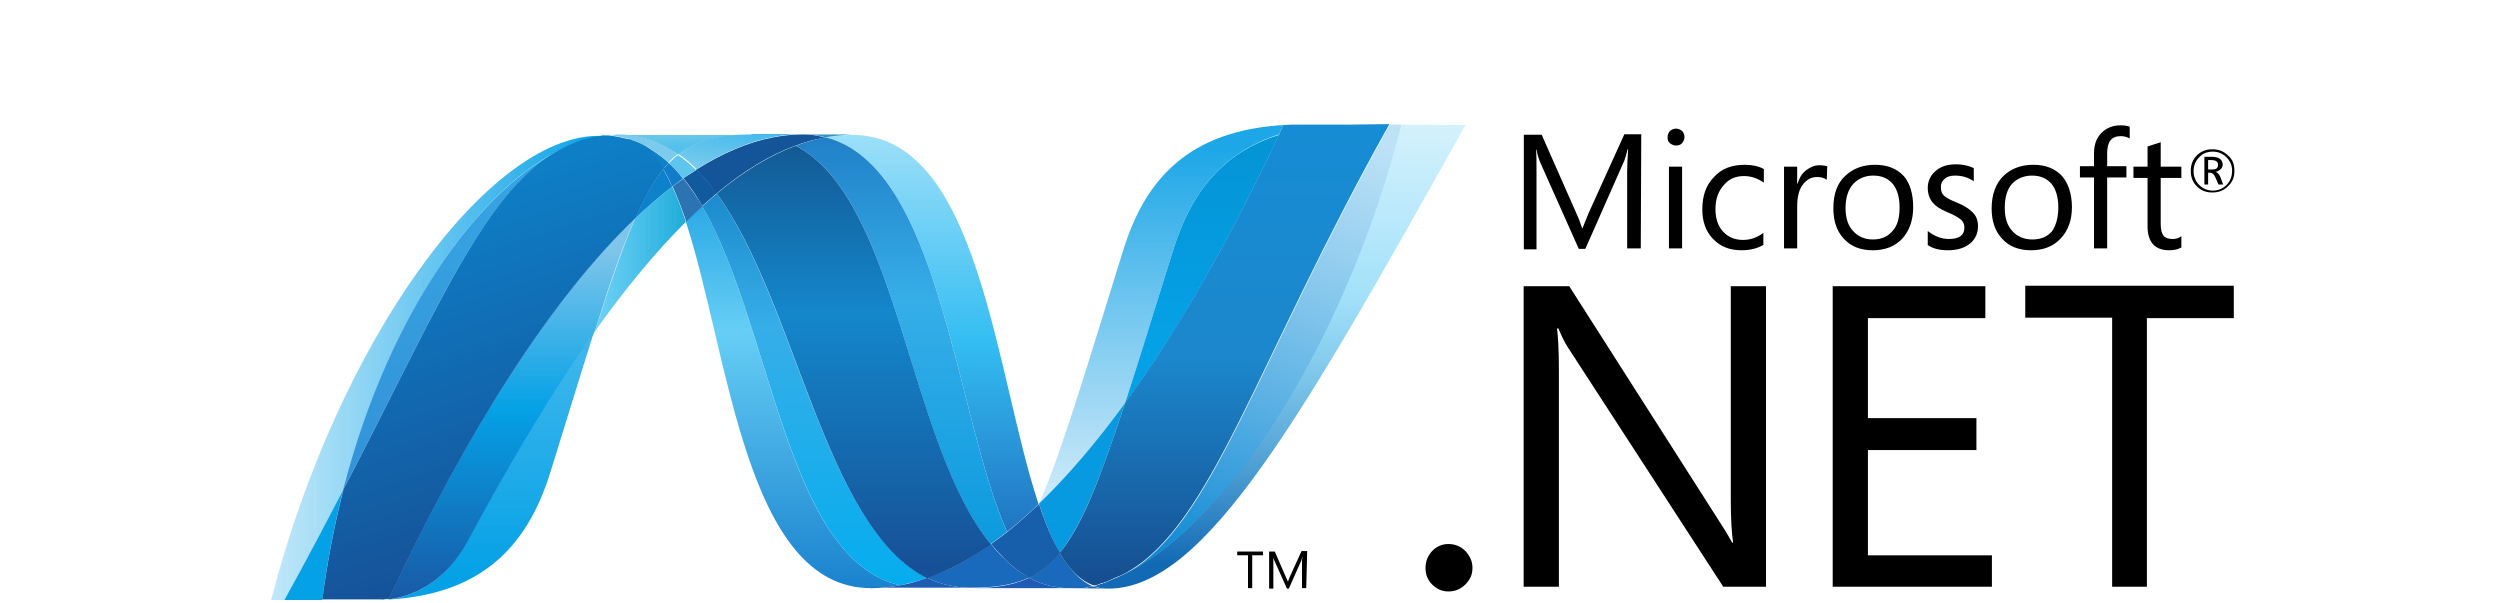 <svg width="141" height="34" viewBox="0 0 141 34" fill="none" xmlns="http://www.w3.org/2000/svg">
<g id="techlogo_net_fpqcxf" style="mix-blend-mode:luminosity" clip-path="url(#clip0_120_1786)">
<g id="Group">
<g id="Group_2">
<path id="Vector" d="M125.095 9.294C125.095 9.214 125.069 9.135 125.016 9.108C124.963 9.055 124.857 9.029 124.725 9.029H124.539V9.559H124.777C124.989 9.559 125.095 9.479 125.095 9.294ZM125.387 10.406H125.122L124.963 10.036C124.883 9.85 124.778 9.744 124.672 9.744H124.539V10.406H124.327V8.844H124.777C124.963 8.844 125.122 8.896 125.228 8.976C125.307 9.055 125.36 9.161 125.36 9.267C125.36 9.373 125.334 9.453 125.254 9.532C125.175 9.612 125.095 9.665 124.963 9.691C125.042 9.718 125.148 9.797 125.228 9.983L125.387 10.406ZM125.89 9.638C125.89 9.32 125.784 9.082 125.572 8.87C125.36 8.658 125.095 8.552 124.804 8.552C124.486 8.552 124.221 8.658 124.036 8.87C123.824 9.082 123.718 9.347 123.718 9.638C123.718 9.956 123.824 10.221 124.036 10.433C124.248 10.645 124.513 10.751 124.804 10.751C125.095 10.751 125.36 10.645 125.572 10.433C125.784 10.221 125.89 9.956 125.89 9.638ZM126.022 9.638C126.022 9.983 125.917 10.274 125.652 10.512C125.413 10.751 125.122 10.857 124.777 10.857C124.433 10.857 124.142 10.751 123.903 10.512C123.665 10.274 123.559 9.983 123.559 9.638C123.559 9.294 123.665 9.002 123.903 8.764C124.142 8.526 124.433 8.42 124.777 8.42C125.122 8.42 125.413 8.526 125.652 8.764C125.917 8.976 126.022 9.267 126.022 9.638ZM92.54 14.009H91.772V9.665C91.772 9.32 91.798 8.896 91.825 8.42H91.798C91.719 8.711 91.666 8.923 91.613 9.055L89.414 14.035H89.043L86.845 9.108C86.792 8.976 86.712 8.738 86.659 8.446H86.633C86.659 8.711 86.659 9.135 86.659 9.718V14.062H85.944V7.599H86.951L88.938 12.102C89.096 12.446 89.176 12.711 89.229 12.87H89.255C89.388 12.525 89.494 12.261 89.573 12.075L91.613 7.572H92.567L92.54 14.009ZM94.871 14.009H94.129V9.4H94.871V14.009ZM95.004 7.731C95.004 7.863 94.951 7.969 94.871 8.075C94.765 8.181 94.659 8.208 94.527 8.208C94.394 8.208 94.288 8.155 94.182 8.075C94.076 7.996 94.05 7.863 94.05 7.731C94.05 7.599 94.103 7.493 94.182 7.387C94.288 7.307 94.394 7.254 94.527 7.254C94.659 7.254 94.765 7.307 94.871 7.387C94.951 7.466 95.004 7.599 95.004 7.731ZM99.48 13.797C99.136 14.009 98.712 14.115 98.209 14.115C97.546 14.115 97.017 13.903 96.593 13.453C96.196 13.029 96.01 12.473 96.01 11.81C96.01 11.042 96.222 10.433 96.672 9.983C97.096 9.506 97.679 9.294 98.421 9.294C98.818 9.294 99.189 9.373 99.48 9.532V10.3C99.136 10.062 98.765 9.93 98.368 9.93C97.891 9.93 97.52 10.088 97.229 10.433C96.911 10.777 96.752 11.227 96.752 11.784C96.752 12.314 96.884 12.737 97.176 13.055C97.467 13.373 97.838 13.532 98.315 13.532C98.712 13.532 99.109 13.4 99.454 13.135V13.797H99.48ZM103.03 10.142C102.897 10.036 102.712 9.983 102.474 9.983C102.182 9.983 101.917 10.115 101.705 10.38C101.467 10.671 101.361 11.095 101.361 11.651V14.009H100.619V9.4H101.361V10.353H101.387C101.493 10.009 101.652 9.744 101.891 9.585C102.103 9.426 102.341 9.32 102.606 9.32C102.791 9.32 102.95 9.347 103.056 9.373L103.03 10.142ZM107.136 11.704C107.136 11.122 107.003 10.671 106.738 10.353C106.473 10.062 106.129 9.903 105.652 9.903C105.202 9.903 104.831 10.062 104.54 10.353C104.248 10.671 104.089 11.122 104.089 11.731C104.089 12.287 104.222 12.711 104.513 13.029C104.805 13.347 105.175 13.506 105.626 13.506C106.103 13.506 106.473 13.347 106.738 13.029C107.03 12.711 107.136 12.261 107.136 11.704ZM107.904 11.678C107.904 12.42 107.692 13.002 107.295 13.453C106.871 13.903 106.314 14.115 105.626 14.115C104.937 14.115 104.381 13.903 103.983 13.453C103.586 13.029 103.401 12.446 103.401 11.757C103.401 10.963 103.613 10.327 104.089 9.903C104.513 9.506 105.069 9.294 105.758 9.294C106.447 9.294 106.977 9.506 107.374 9.93C107.718 10.327 107.904 10.936 107.904 11.678ZM111.559 12.764C111.559 13.135 111.427 13.453 111.136 13.717C110.818 13.982 110.394 14.115 109.864 14.115C109.414 14.115 109.043 14.035 108.725 13.823V13.029C109.096 13.32 109.493 13.479 109.917 13.479C110.5 13.479 110.791 13.267 110.791 12.843C110.791 12.658 110.738 12.525 110.606 12.393C110.473 12.287 110.235 12.128 109.838 11.969C109.44 11.81 109.175 11.625 109.016 11.44C108.831 11.227 108.725 10.936 108.725 10.592C108.725 10.221 108.884 9.877 109.175 9.638C109.467 9.373 109.864 9.267 110.341 9.267C110.712 9.267 111.03 9.347 111.321 9.479V10.221C111.003 10.009 110.659 9.903 110.261 9.903C110.023 9.903 109.811 9.956 109.679 10.088C109.52 10.221 109.467 10.353 109.467 10.565C109.467 10.777 109.52 10.936 109.652 11.042C109.758 11.148 109.996 11.28 110.341 11.413C110.738 11.572 111.03 11.757 111.188 11.916C111.453 12.128 111.559 12.42 111.559 12.764ZM116.089 11.704C116.089 11.122 115.957 10.671 115.692 10.353C115.427 10.062 115.082 9.903 114.606 9.903C114.155 9.903 113.784 10.062 113.493 10.353C113.202 10.671 113.069 11.122 113.069 11.731C113.069 12.287 113.202 12.711 113.493 13.029C113.784 13.347 114.155 13.506 114.632 13.506C115.109 13.506 115.48 13.347 115.745 13.029C115.957 12.711 116.089 12.261 116.089 11.704ZM116.857 11.678C116.857 12.42 116.645 13.002 116.221 13.453C115.798 13.903 115.241 14.115 114.553 14.115C113.864 14.115 113.308 13.903 112.91 13.453C112.513 13.029 112.328 12.446 112.328 11.757C112.328 10.963 112.566 10.327 113.016 9.903C113.44 9.506 113.996 9.294 114.685 9.294C115.374 9.294 115.904 9.506 116.301 9.93C116.645 10.327 116.857 10.936 116.857 11.678ZM120.115 7.81C119.983 7.731 119.798 7.678 119.612 7.678C119.082 7.678 118.844 7.996 118.844 8.658V9.373H119.93V10.009H118.844V14.009H118.102V10.009H117.308V9.373H118.102V8.632C118.102 8.128 118.261 7.731 118.579 7.44C118.844 7.201 119.188 7.069 119.586 7.069C119.824 7.069 119.983 7.095 120.115 7.148V7.81ZM123.029 13.956C122.844 14.062 122.632 14.115 122.34 14.115C121.546 14.115 121.122 13.665 121.122 12.764V10.036H120.327V9.4H121.122V8.261C121.36 8.181 121.599 8.102 121.864 8.022V9.4H123.029V10.036H121.864V12.632C121.864 12.949 121.917 13.161 122.023 13.294C122.129 13.426 122.314 13.479 122.552 13.479C122.738 13.479 122.897 13.426 123.029 13.32V13.956Z" fill="black"/>
</g>
<g id="Group_3">
<path id="Vector_2" d="M83.047 32.034C83.047 32.405 82.914 32.696 82.65 32.961C82.385 33.226 82.067 33.358 81.696 33.358C81.325 33.358 81.034 33.226 80.769 32.961C80.504 32.696 80.398 32.378 80.398 32.034C80.398 31.663 80.53 31.345 80.769 31.08C81.034 30.815 81.325 30.683 81.696 30.683C82.067 30.683 82.385 30.815 82.65 31.08C82.914 31.372 83.047 31.663 83.047 32.034ZM99.603 33.093H97.192L88.424 19.584C88.212 19.266 88.053 18.895 87.894 18.524H87.815C87.868 18.895 87.921 19.663 87.921 20.855V33.093H85.934V16.14H88.504L97.007 29.464C97.351 29.994 97.563 30.365 97.695 30.604H97.748C97.669 30.127 97.616 29.279 97.616 28.113V16.14H99.603V33.093ZM112.344 33.093H103.364V16.14H111.973V17.942H105.351V23.584H111.47V25.385H105.351V31.319H112.344V33.093ZM125.986 17.942H121.085V33.093H119.125V17.915H114.225V16.114H125.986V17.942Z" fill="black"/>
</g>
<g id="Group_4">
<path id="Vector_3" d="M38.681 12.51C41.118 19.927 42.019 33.171 49.118 33.171C49.648 33.171 50.204 33.118 50.76 33.012C44.297 31.503 43.555 18.417 39.608 11.636C39.29 11.9 38.999 12.192 38.681 12.51Z" fill="url(#paint0_linear_120_1786)"/>
<path id="Vector_4" d="M39.607 11.636C43.554 18.417 44.322 31.529 50.759 33.012C51.263 32.907 51.766 32.774 52.296 32.589C46.495 29.754 44.879 17.039 40.428 10.92C40.137 11.159 39.872 11.397 39.607 11.636Z" fill="url(#paint1_linear_120_1786)"/>
<path id="Vector_5" d="M45.277 7.583C44.747 7.583 44.191 7.636 43.634 7.742C42.204 8.007 40.747 8.642 39.264 9.569C39.661 9.967 40.058 10.417 40.403 10.92C41.886 9.675 43.396 8.748 44.853 8.218C45.409 8.007 45.965 7.848 46.522 7.768C46.151 7.636 45.727 7.583 45.277 7.583Z" fill="#14559A"/>
<path id="Vector_6" d="M56.8 29.993C57.383 29.516 57.992 29.013 58.575 28.43C56.112 21.04 55.237 7.609 48.085 7.609C47.582 7.609 47.052 7.662 46.549 7.742C53.065 9.358 53.886 23.529 56.8 29.993Z" fill="url(#paint2_linear_120_1786)"/>
<path id="Vector_7" d="M46.547 7.742C46.15 7.636 45.726 7.583 45.276 7.583H48.084C47.58 7.609 47.051 7.662 46.547 7.742Z" fill="#3092C4"/>
<path id="Vector_8" d="M56.692 31.555C56.401 31.291 56.136 30.999 55.898 30.681C54.706 31.529 53.487 32.191 52.295 32.588C52.719 32.8 53.169 32.959 53.646 33.039C54.017 33.118 54.388 33.145 54.785 33.145C56.109 33.145 57.169 32.986 58.07 32.562C57.566 32.324 57.116 31.979 56.692 31.555Z" fill="#1969BC"/>
<path id="Vector_9" d="M44.879 8.219C50.707 11.265 51.21 25.092 55.872 30.682C56.19 30.47 56.482 30.231 56.8 29.993C53.886 23.529 53.065 9.358 46.548 7.742C45.992 7.848 45.436 8.007 44.879 8.219Z" fill="url(#paint3_linear_120_1786)"/>
<path id="Vector_10" d="M40.428 10.92C44.905 17.039 46.494 29.754 52.295 32.615C53.487 32.191 54.679 31.556 55.898 30.708C51.209 25.066 50.706 11.265 44.878 8.219C43.395 8.775 41.912 9.675 40.428 10.92Z" fill="url(#paint4_linear_120_1786)"/>
<path id="Vector_11" d="M35.82 12.324C35.132 13.914 34.416 15.98 33.542 18.708C35.264 16.271 36.986 14.205 38.681 12.51C38.443 11.795 38.204 11.132 37.913 10.523C37.224 11.053 36.509 11.662 35.82 12.324Z" fill="url(#paint5_linear_120_1786)"/>
<path id="Vector_12" d="M38.547 10.073C38.335 10.232 38.123 10.364 37.938 10.523C38.203 11.106 38.468 11.795 38.706 12.51C39.024 12.218 39.315 11.9 39.633 11.636C39.262 11.053 38.918 10.55 38.547 10.073Z" fill="#2B74B1"/>
<path id="Vector_13" d="M39.29 9.569C39.051 9.728 38.813 9.887 38.548 10.046C38.919 10.523 39.29 11.053 39.608 11.609C39.872 11.371 40.164 11.132 40.429 10.894C40.058 10.417 39.687 9.967 39.29 9.569Z" fill="#125A9E"/>
<path id="Vector_14" d="M79.05 7.026C75.739 19.741 68.851 29.966 63.077 32.535C62.971 32.589 62.865 32.615 62.759 32.668C62.732 32.668 62.732 32.668 62.732 32.694C62.706 32.694 62.679 32.721 62.653 32.721C62.626 32.721 62.626 32.721 62.6 32.747C62.547 32.774 62.494 32.774 62.467 32.8C62.441 32.8 62.414 32.827 62.414 32.827C62.388 32.827 62.361 32.853 62.335 32.853C62.308 32.853 62.282 32.88 62.255 32.88C62.229 32.88 62.203 32.88 62.203 32.906C62.15 32.906 62.123 32.933 62.07 32.933C62.044 32.933 62.044 32.933 62.017 32.959C61.99 32.959 61.964 32.986 61.938 32.986C61.911 32.986 61.911 32.986 61.885 33.012C61.858 33.012 61.832 33.039 61.805 33.039C61.779 33.039 61.726 33.065 61.699 33.065C61.964 33.171 62.229 33.198 62.52 33.198C68.004 33.198 73.513 23.37 82.652 7.053L79.05 7.026Z" fill="url(#paint6_linear_120_1786)"/>
<path id="Vector_15" d="M32.349 8.112L32.376 8.086C32.402 8.086 32.429 8.059 32.455 8.059H32.508C32.535 8.059 32.561 8.033 32.614 8.033C32.694 8.006 32.746 7.98 32.826 7.953H32.852C32.879 7.953 32.906 7.927 32.932 7.927H32.985C33.011 7.927 33.038 7.901 33.064 7.901H33.091C33.197 7.874 33.303 7.848 33.382 7.821H33.435C33.462 7.821 33.488 7.821 33.515 7.795H33.568C33.594 7.795 33.621 7.795 33.647 7.768H33.674C33.727 7.768 33.806 7.742 33.859 7.742H33.886C33.912 7.742 33.938 7.742 33.965 7.715H34.151C34.203 7.715 34.283 7.715 34.336 7.689C34.151 7.662 33.939 7.662 33.753 7.662C27.581 7.662 19.078 19.105 15.264 33.94H16.032C17.25 31.767 18.363 29.675 19.369 27.741C22.045 17.172 27.502 9.993 32.349 8.112Z" fill="url(#paint7_linear_120_1786)"/>
<path id="Vector_16" d="M35.819 12.324C36.508 11.662 37.223 11.053 37.912 10.523C37.753 10.179 37.594 9.861 37.408 9.543C36.852 10.232 36.349 11.132 35.819 12.324ZM36.322 8.192C36.72 8.536 37.09 8.987 37.408 9.543C37.514 9.41 37.62 9.305 37.726 9.199C37.276 8.775 36.773 8.43 36.243 8.165C36.269 8.165 36.296 8.192 36.322 8.192Z" fill="#0D82CA"/>
<path id="Vector_17" d="M19.343 27.662C24.985 16.827 27.634 9.967 32.349 8.112C27.502 10.02 22.045 17.172 19.343 27.662Z" fill="url(#paint8_linear_120_1786)"/>
<path id="Vector_18" d="M37.726 9.198C37.62 9.304 37.514 9.437 37.408 9.543C37.593 9.834 37.752 10.152 37.911 10.523C38.123 10.364 38.335 10.205 38.521 10.073C38.282 9.755 38.017 9.463 37.726 9.198Z" fill="#127BCA"/>
<path id="Vector_19" d="M21.914 33.807H21.675C21.596 33.807 21.543 33.807 21.463 33.834H21.437C27.132 33.675 29.728 30.814 31.026 26.681C32.006 23.556 32.801 20.907 33.516 18.682C31.132 22.046 28.748 26.046 26.338 30.522C25.198 32.721 23.424 33.622 21.914 33.807Z" fill="url(#paint9_linear_120_1786)"/>
<path id="Vector_20" d="M21.911 33.807C23.421 33.622 25.196 32.721 26.361 30.549C28.772 26.072 31.156 22.072 33.54 18.708C34.387 15.98 35.103 13.914 35.818 12.324C31.076 16.854 26.308 24.351 21.911 33.807Z" fill="url(#paint10_linear_120_1786)"/>
<path id="Vector_21" d="M19.343 27.662C18.336 29.595 17.25 31.661 16.032 33.86H18.177C18.442 31.688 18.866 29.622 19.343 27.662Z" fill="#05A1E6"/>
<path id="Vector_22" d="M34.178 7.636H33.992C33.966 7.636 33.94 7.636 33.913 7.662H33.886C33.834 7.662 33.754 7.689 33.701 7.689H33.675C33.648 7.689 33.622 7.689 33.595 7.715H33.542C33.516 7.715 33.489 7.715 33.463 7.742H33.41C33.304 7.768 33.198 7.795 33.118 7.821H33.092C33.065 7.821 33.039 7.848 33.012 7.848H32.959C32.933 7.848 32.906 7.874 32.88 7.874H32.853C32.774 7.901 32.721 7.927 32.642 7.954C32.615 7.954 32.589 7.98 32.536 7.98C32.536 7.98 32.509 7.98 32.483 8.007C32.456 8.007 32.43 8.033 32.403 8.033C32.403 8.033 32.377 8.033 32.377 8.06C27.662 9.914 25.013 16.775 19.37 27.609C18.867 29.569 18.47 31.635 18.178 33.807H21.516C21.596 33.807 21.648 33.807 21.728 33.781H21.94C26.337 24.324 31.105 16.828 35.847 12.298C36.377 11.106 36.88 10.205 37.436 9.517C37.118 8.96 36.747 8.483 36.35 8.166C36.324 8.166 36.297 8.139 36.271 8.139C36.244 8.139 36.218 8.113 36.218 8.113C36.191 8.113 36.165 8.086 36.165 8.086C36.138 8.086 36.112 8.06 36.085 8.06C36.059 8.06 36.059 8.033 36.032 8.033C35.979 8.007 35.953 8.007 35.9 7.98C35.873 7.98 35.873 7.98 35.847 7.954C35.82 7.954 35.794 7.927 35.741 7.927C35.714 7.927 35.714 7.927 35.688 7.901C35.635 7.874 35.608 7.874 35.555 7.848C35.476 7.848 35.423 7.848 35.37 7.821H35.343C35.291 7.821 35.264 7.795 35.211 7.795H35.184L34.867 7.715H34.84C34.787 7.715 34.761 7.689 34.708 7.689H34.681C34.628 7.689 34.575 7.662 34.522 7.662H34.496C34.443 7.662 34.416 7.662 34.363 7.636H34.178Z" fill="url(#paint11_linear_120_1786)"/>
<path id="Vector_23" d="M66.175 14.073C65.088 17.543 64.214 20.404 63.446 22.761C66.413 18.682 69.353 13.543 72.135 7.609C68.876 8.616 67.155 10.947 66.175 14.073Z" fill="url(#paint12_linear_120_1786)"/>
<path id="Vector_24" d="M63.553 32.324C63.394 32.403 63.261 32.483 63.102 32.535C68.877 29.966 75.764 19.741 79.049 7.026H78.387C70.811 20.562 68.374 29.622 63.553 32.324Z" fill="url(#paint13_linear_120_1786)"/>
<path id="Vector_25" d="M59.767 31.184C61.012 29.648 62.045 27.052 63.449 22.734C61.833 24.959 60.217 26.84 58.602 28.403V28.43C58.946 29.489 59.343 30.443 59.767 31.184Z" fill="#079AE1"/>
<path id="Vector_26" d="M59.766 31.185C59.342 31.714 58.892 32.112 58.388 32.403C58.282 32.456 58.176 32.535 58.044 32.589C58.574 32.88 59.157 33.065 59.819 33.145C59.925 33.145 60.004 33.171 60.11 33.171H61.064C61.117 33.171 61.143 33.171 61.196 33.145H61.223C61.276 33.145 61.302 33.118 61.355 33.118C61.435 33.092 61.541 33.092 61.62 33.065C60.931 32.774 60.322 32.112 59.766 31.185Z" fill="#1969BC"/>
<path id="Vector_27" d="M49.117 33.171C49.647 33.171 50.203 33.118 50.759 33.012C51.263 32.933 51.766 32.774 52.296 32.589C52.719 32.8 53.17 32.959 53.647 33.039C54.017 33.118 54.388 33.145 54.786 33.145H49.117V33.171ZM54.759 33.171C56.084 33.171 57.143 33.012 58.044 32.589C58.574 32.88 59.156 33.065 59.819 33.145C59.925 33.145 60.004 33.171 60.11 33.171H60.428H54.759Z" fill="#1E5CB3"/>
<path id="Vector_28" d="M60.429 33.172H61.091C61.144 33.172 61.171 33.172 61.224 33.145H61.25C61.303 33.145 61.33 33.145 61.383 33.118C61.462 33.092 61.568 33.092 61.648 33.066C61.913 33.172 62.177 33.198 62.469 33.198L60.429 33.172Z" fill="#1D60B5"/>
<path id="Vector_29" d="M58.599 28.43C58.017 28.986 57.407 29.516 56.825 29.993C56.507 30.231 56.215 30.469 55.897 30.681C56.162 30.999 56.427 31.291 56.692 31.555C57.116 31.979 57.566 32.324 58.069 32.589C58.175 32.535 58.308 32.483 58.414 32.403C58.917 32.112 59.367 31.714 59.791 31.185C59.341 30.443 58.944 29.489 58.599 28.43Z" fill="#175FAB"/>
<path id="Vector_30" d="M76.269 7.026H72.905C72.719 7.026 72.534 7.053 72.375 7.053C72.296 7.238 72.216 7.397 72.137 7.583C69.355 13.516 66.415 18.655 63.448 22.735C62.044 27.026 61.038 29.648 59.766 31.185C60.296 32.112 60.932 32.748 61.673 33.013H61.779C61.806 33.013 61.832 32.986 61.885 32.986C61.912 32.986 61.912 32.986 61.938 32.959C61.965 32.959 61.991 32.933 62.018 32.933C62.044 32.933 62.044 32.933 62.071 32.907C62.124 32.88 62.15 32.88 62.203 32.88C62.23 32.88 62.256 32.853 62.256 32.853C62.283 32.853 62.309 32.827 62.336 32.827C62.362 32.827 62.389 32.827 62.415 32.801C62.442 32.801 62.468 32.774 62.468 32.774C62.521 32.748 62.574 32.748 62.601 32.721C62.601 32.721 62.627 32.721 62.654 32.695C62.68 32.695 62.706 32.668 62.733 32.668C62.733 32.668 62.76 32.668 62.76 32.642C62.865 32.589 62.971 32.562 63.077 32.509C63.236 32.456 63.369 32.377 63.528 32.297C68.349 29.595 70.786 20.536 78.362 7L76.269 7.026Z" fill="url(#paint14_linear_120_1786)"/>
<path id="Vector_31" d="M34.363 7.636H34.496C34.549 7.636 34.602 7.636 34.654 7.662H34.681C34.734 7.662 34.761 7.689 34.813 7.689H34.84L35.158 7.768H35.184C35.237 7.768 35.264 7.795 35.317 7.795H35.343C35.396 7.795 35.449 7.821 35.502 7.848C35.555 7.848 35.582 7.874 35.635 7.901C35.661 7.901 35.661 7.901 35.688 7.927C35.714 7.927 35.741 7.954 35.794 7.954C35.82 7.954 35.82 7.954 35.847 7.98C35.9 8.007 35.926 8.007 35.979 8.033C36.005 8.033 36.032 8.06 36.032 8.06C36.059 8.06 36.085 8.086 36.111 8.086C36.138 8.086 36.164 8.112 36.164 8.112C36.191 8.112 36.217 8.139 36.217 8.139C36.747 8.404 37.251 8.748 37.701 9.172C37.86 8.987 38.045 8.828 38.231 8.695C37.224 7.98 36.085 7.583 34.787 7.583C34.681 7.609 34.522 7.636 34.363 7.636Z" fill="#7DCBEC"/>
<path id="Vector_32" d="M37.727 9.198C38.019 9.463 38.283 9.755 38.522 10.073C38.76 9.914 38.999 9.728 39.264 9.596C38.946 9.278 38.601 8.987 38.257 8.748C38.072 8.854 37.913 9.013 37.727 9.198Z" fill="#5EC5ED"/>
<path id="Vector_33" d="M34.364 7.636C34.523 7.636 34.681 7.609 34.814 7.609C36.112 7.609 37.251 8.007 38.258 8.722C39.317 7.901 40.589 7.609 42.363 7.609H33.781C33.966 7.583 34.178 7.609 34.364 7.636Z" fill="url(#paint15_linear_120_1786)"/>
<path id="Vector_34" d="M42.387 7.583C40.613 7.583 39.341 7.874 38.282 8.695C38.626 8.934 38.97 9.225 39.288 9.543C40.772 8.616 42.228 7.98 43.659 7.715C44.215 7.609 44.745 7.556 45.301 7.556H42.387V7.583Z" fill="url(#paint16_linear_120_1786)"/>
<path id="Vector_35" d="M63.449 22.761C64.217 20.404 65.091 17.543 66.177 14.073C67.158 10.947 68.879 8.616 72.138 7.583C72.217 7.397 72.296 7.238 72.376 7.053C67.078 7.371 64.615 10.073 63.37 14.046C61.197 21.013 59.873 25.516 58.602 28.403C60.217 26.867 61.833 24.96 63.449 22.761Z" fill="url(#paint17_linear_120_1786)"/>
<path id="Vector_36" d="M71.234 31.317H70.625V33.172H70.387V31.317H69.778V31.105H71.234V31.317ZM73.671 33.172H73.433V31.768C73.433 31.662 73.433 31.529 73.46 31.37C73.433 31.476 73.407 31.529 73.407 31.582L72.691 33.198H72.585L71.87 31.609C71.844 31.556 71.817 31.503 71.817 31.397V33.198H71.579V31.105H71.897L72.532 32.562C72.585 32.668 72.612 32.748 72.638 32.801C72.691 32.695 72.718 32.589 72.744 32.536L73.407 31.079H73.725L73.671 33.172Z" fill="black"/>
</g>
</g>
</g>
<defs>
<linearGradient id="paint0_linear_120_1786" x1="44.719" y1="7.416" x2="44.719" y2="39.561" gradientUnits="userSpaceOnUse">
<stop stop-color="#0994DC"/>
<stop offset="0.35" stop-color="#66CEF5"/>
<stop offset="0.846" stop-color="#127BCA"/>
<stop offset="1" stop-color="#127BCA"/>
</linearGradient>
<linearGradient id="paint1_linear_120_1786" x1="45.945" y1="6.609" x2="45.945" y2="39.552" gradientUnits="userSpaceOnUse">
<stop stop-color="#0E76BC"/>
<stop offset="0.36" stop-color="#36AEE8"/>
<stop offset="0.846" stop-color="#00ADEF"/>
<stop offset="1" stop-color="#00ADEF"/>
</linearGradient>
<linearGradient id="paint2_linear_120_1786" x1="52.57" y1="32.43" x2="52.57" y2="6.219" gradientUnits="userSpaceOnUse">
<stop stop-color="#1C63B7"/>
<stop offset="0.5" stop-color="#33BDF2"/>
<stop offset="1" stop-color="#33BDF2" stop-opacity="0.42"/>
</linearGradient>
<linearGradient id="paint3_linear_120_1786" x1="50.846" y1="3.284" x2="50.846" y2="37.486" gradientUnits="userSpaceOnUse">
<stop stop-color="#166AB8"/>
<stop offset="0.4" stop-color="#36AEE8"/>
<stop offset="0.846" stop-color="#0798DD"/>
<stop offset="1" stop-color="#0798DD"/>
</linearGradient>
<linearGradient id="paint4_linear_120_1786" x1="48.148" y1="3.449" x2="48.148" y2="39.841" gradientUnits="userSpaceOnUse">
<stop stop-color="#124379"/>
<stop offset="0.39" stop-color="#1487CB"/>
<stop offset="0.78" stop-color="#165197"/>
<stop offset="1" stop-color="#165197"/>
</linearGradient>
<linearGradient id="paint5_linear_120_1786" x1="33.539" y1="14.615" x2="38.682" y2="14.615" gradientUnits="userSpaceOnUse">
<stop stop-color="#33BDF2" stop-opacity="0.698"/>
<stop offset="1" stop-color="#1DACD8"/>
</linearGradient>
<linearGradient id="paint6_linear_120_1786" x1="72.154" y1="31.767" x2="72.154" y2="6.229" gradientUnits="userSpaceOnUse">
<stop stop-color="#136AB4"/>
<stop offset="0.6" stop-color="#59CAF5" stop-opacity="0.549"/>
<stop offset="1" stop-color="#59CAF5" stop-opacity="0.235"/>
</linearGradient>
<linearGradient id="paint7_linear_120_1786" x1="15.28" y1="20.725" x2="34.358" y2="20.725" gradientUnits="userSpaceOnUse">
<stop stop-color="#05A1E6" stop-opacity="0.247"/>
<stop offset="1" stop-color="#05A1E6"/>
</linearGradient>
<linearGradient id="paint8_linear_120_1786" x1="25.853" y1="32.427" x2="25.853" y2="6.263" gradientUnits="userSpaceOnUse">
<stop stop-color="#318ED5"/>
<stop offset="1" stop-color="#38A7E4"/>
</linearGradient>
<linearGradient id="paint9_linear_120_1786" x1="27.498" y1="32.513" x2="27.498" y2="7.089" gradientUnits="userSpaceOnUse">
<stop stop-color="#05A1E6"/>
<stop offset="1" stop-color="#05A1E6" stop-opacity="0.549"/>
</linearGradient>
<linearGradient id="paint10_linear_120_1786" x1="28.867" y1="33.806" x2="28.867" y2="12.325" gradientUnits="userSpaceOnUse">
<stop stop-color="#1959A6"/>
<stop offset="0.5" stop-color="#05A1E6"/>
<stop offset="0.918" stop-color="#7EC5EA"/>
<stop offset="1" stop-color="#7EC5EA"/>
</linearGradient>
<linearGradient id="paint11_linear_120_1786" x1="29.694" y1="32.428" x2="22.392" y2="10.184" gradientUnits="userSpaceOnUse">
<stop stop-color="#165096"/>
<stop offset="1" stop-color="#0D82CA"/>
</linearGradient>
<linearGradient id="paint12_linear_120_1786" x1="67.787" y1="19.268" x2="67.787" y2="7.095" gradientUnits="userSpaceOnUse">
<stop stop-color="#05A1E6"/>
<stop offset="0.874" stop-color="#0495D6"/>
<stop offset="1" stop-color="#0495D6"/>
</linearGradient>
<linearGradient id="paint13_linear_120_1786" x1="73.508" y1="5.961" x2="62.164" y2="31.147" gradientUnits="userSpaceOnUse">
<stop stop-color="#38A7E4" stop-opacity="0.329"/>
<stop offset="0.962" stop-color="#0E88D3"/>
<stop offset="1" stop-color="#0E88D3"/>
</linearGradient>
<linearGradient id="paint14_linear_120_1786" x1="69.085" y1="6.955" x2="69.085" y2="33.489" gradientUnits="userSpaceOnUse">
<stop stop-color="#168CD4"/>
<stop offset="0.5" stop-color="#1C87CC"/>
<stop offset="1" stop-color="#154B8D"/>
</linearGradient>
<linearGradient id="paint15_linear_120_1786" x1="35.222" y1="6.403" x2="35.337" y2="9.187" gradientUnits="userSpaceOnUse">
<stop stop-color="#97D6EE"/>
<stop offset="0.703" stop-color="#55C1EA"/>
<stop offset="1" stop-color="#55C1EA"/>
</linearGradient>
<linearGradient id="paint16_linear_120_1786" x1="38.748" y1="9.448" x2="39.268" y2="6.499" gradientUnits="userSpaceOnUse">
<stop stop-color="#7ACCEC"/>
<stop offset="1" stop-color="#3FB7ED"/>
</linearGradient>
<linearGradient id="paint17_linear_120_1786" x1="65.484" y1="8.428" x2="65.484" y2="34.402" gradientUnits="userSpaceOnUse">
<stop stop-color="#1DA7E7"/>
<stop offset="1" stop-color="#37ABE7" stop-opacity="0"/>
</linearGradient>
<clipPath id="clip0_120_1786">
<rect width="140" height="33.839" fill="white" transform="translate(0.5)"/>
</clipPath>
</defs>
</svg>
